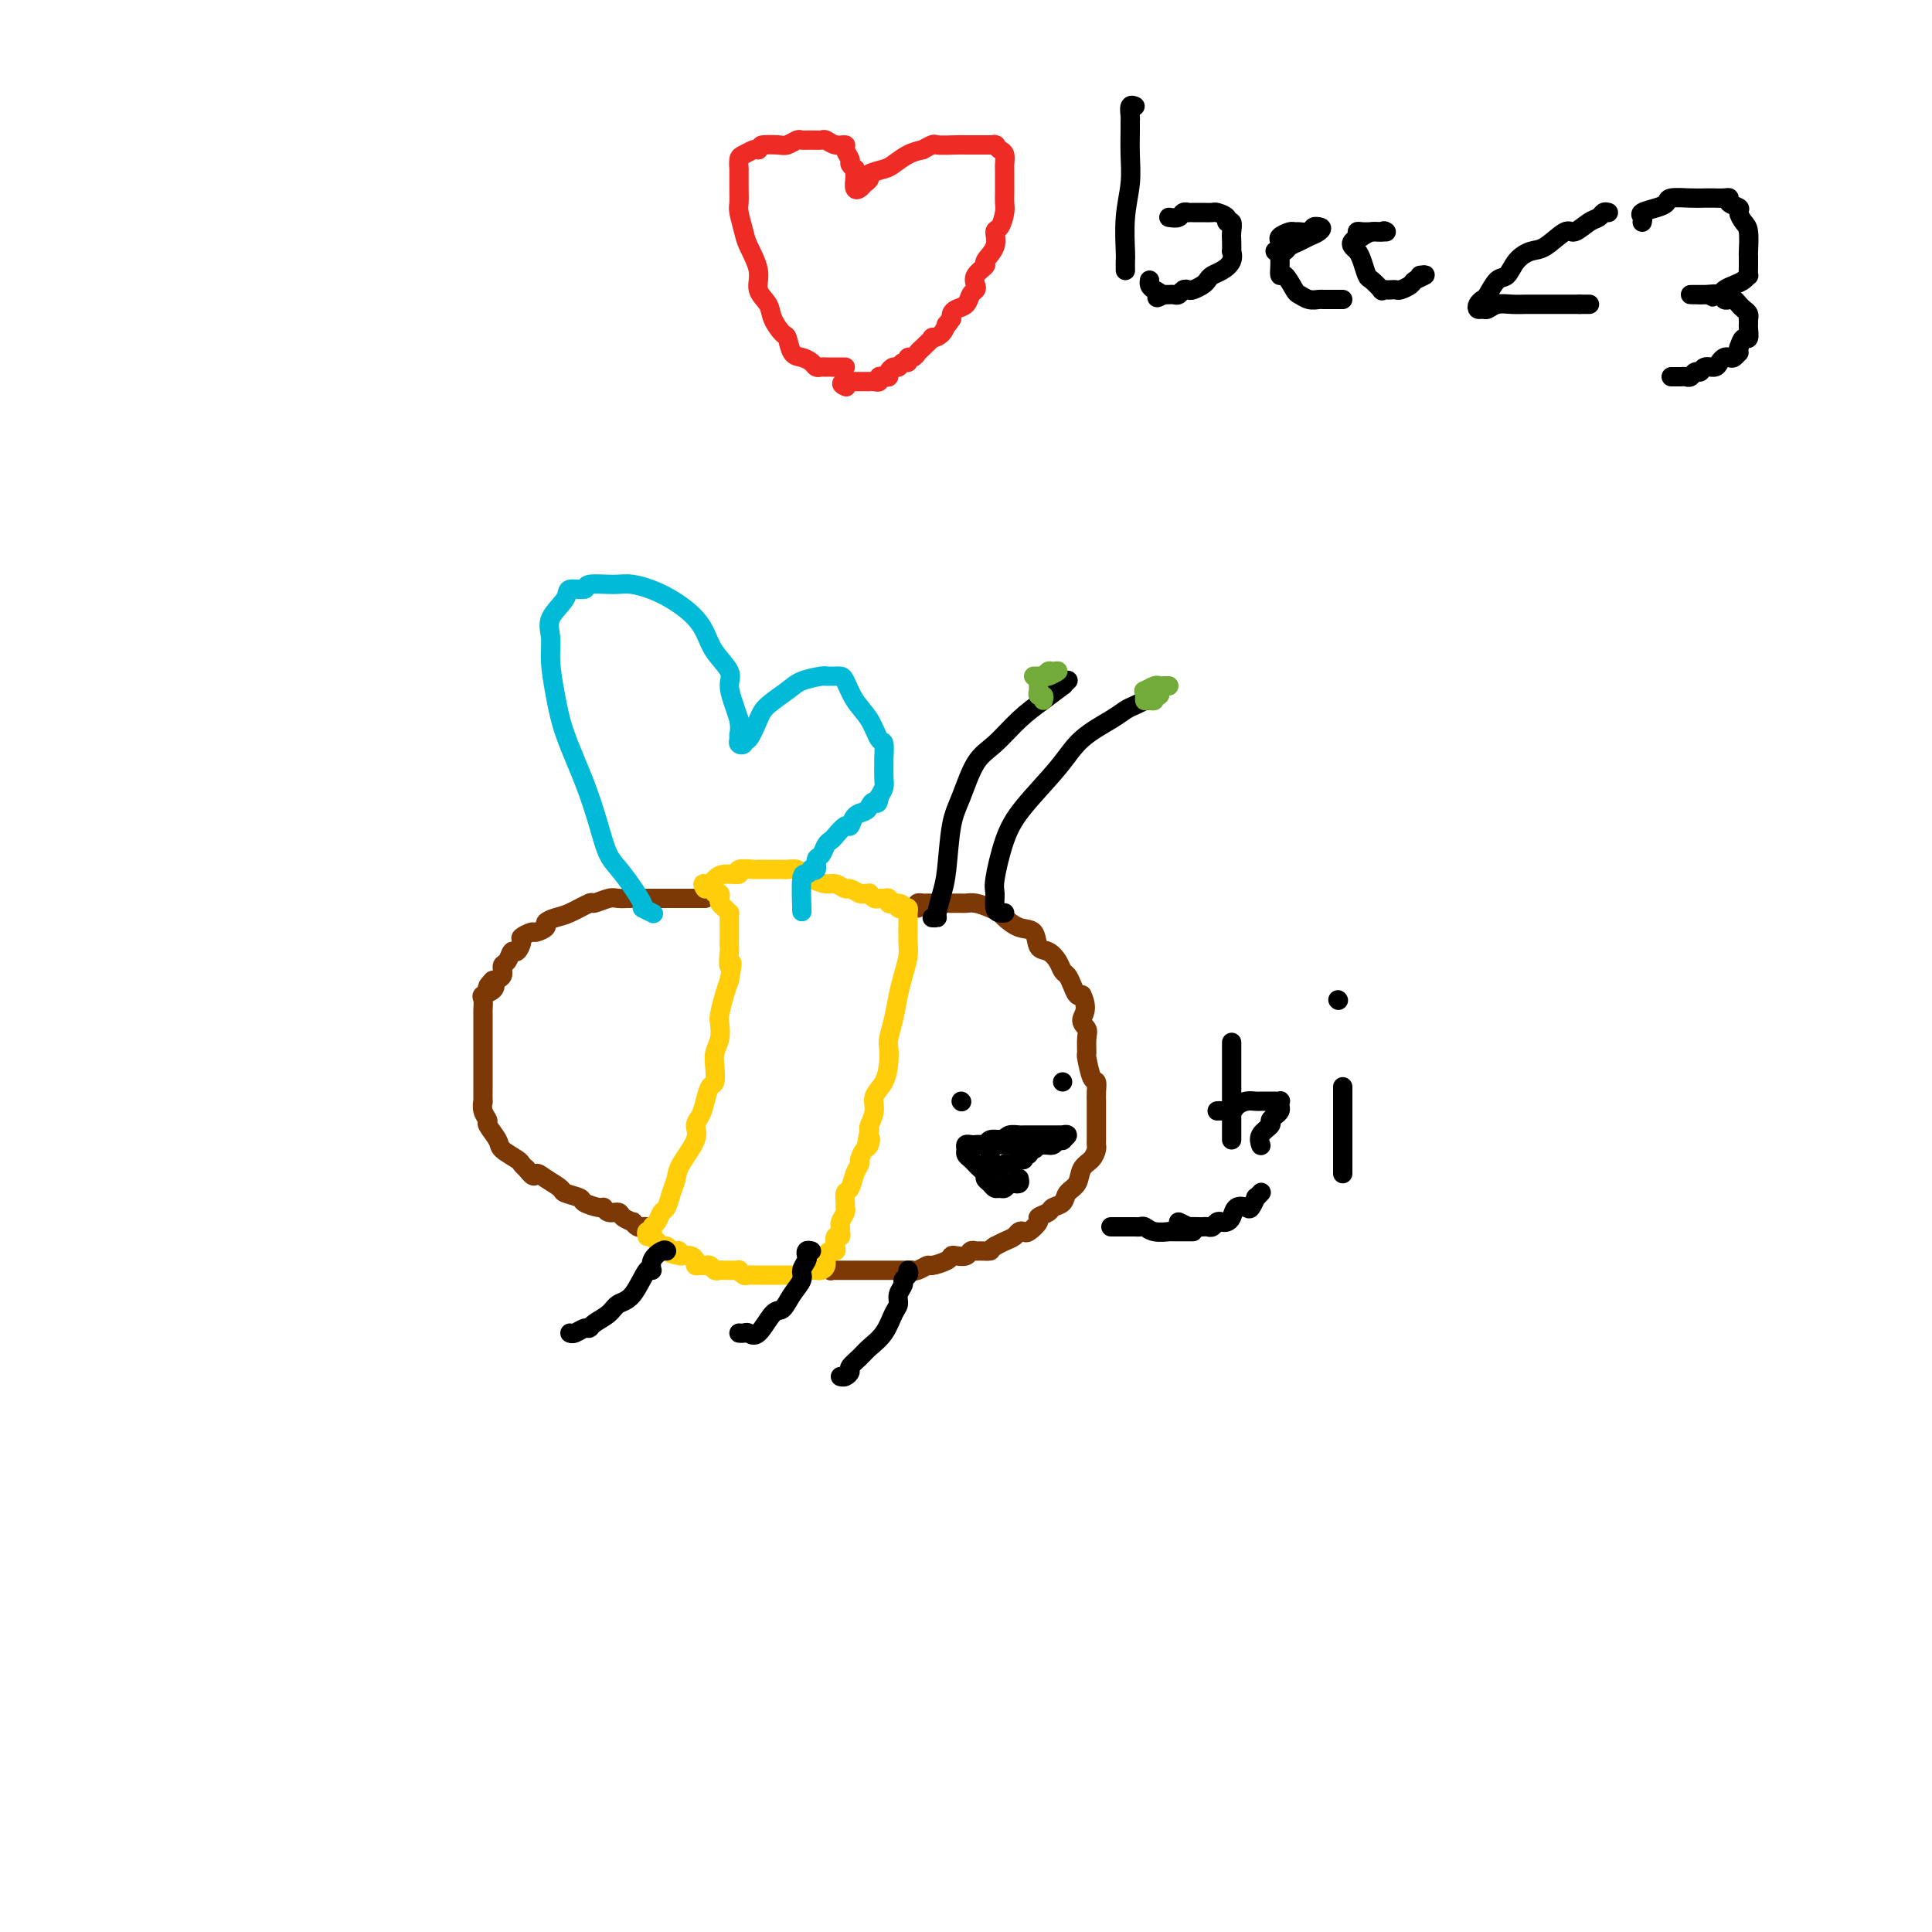 <svg viewBox='0 0 400 400' version='1.1' xmlns='http://www.w3.org/2000/svg' xmlns:xlink='http://www.w3.org/1999/xlink'><g fill='none' stroke='#7C3805' stroke-width='4' stroke-linecap='round' stroke-linejoin='round'><path d='M146,186c-0.305,-0.000 -0.610,-0.000 -1,0c-0.390,0.000 -0.863,0.000 -1,0c-0.137,-0.000 0.064,-0.000 0,0c-0.064,0.000 -0.392,0.000 -1,0c-0.608,-0.000 -1.496,-0.000 -2,0c-0.504,0.000 -0.624,0.000 -1,0c-0.376,-0.000 -1.007,-0.000 -2,0c-0.993,0.000 -2.349,0.000 -3,0c-0.651,-0.000 -0.596,-0.001 -1,0c-0.404,0.001 -1.268,0.005 -2,0c-0.732,-0.005 -1.331,-0.017 -2,0c-0.669,0.017 -1.407,0.064 -2,0c-0.593,-0.064 -1.040,-0.238 -2,0c-0.960,0.238 -2.433,0.890 -3,1c-0.567,0.110 -0.227,-0.322 -1,0c-0.773,0.322 -2.659,1.397 -4,2c-1.341,0.603 -2.137,0.735 -3,1c-0.863,0.265 -1.794,0.663 -2,1c-0.206,0.337 0.314,0.614 0,1c-0.314,0.386 -1.460,0.882 -2,1c-0.540,0.118 -0.473,-0.142 -1,0c-0.527,0.142 -1.646,0.686 -2,1c-0.354,0.314 0.059,0.398 0,1c-0.059,0.602 -0.589,1.723 -1,2c-0.411,0.277 -0.704,-0.290 -1,0c-0.296,0.290 -0.595,1.439 -1,2c-0.405,0.561 -0.917,0.536 -1,1c-0.083,0.464 0.262,1.418 0,2c-0.262,0.582 -1.131,0.791 -2,1'/><path d='M102,203c-2.044,2.191 -0.653,1.168 0,1c0.653,-0.168 0.567,0.518 0,1c-0.567,0.482 -1.616,0.760 -2,1c-0.384,0.240 -0.103,0.442 0,1c0.103,0.558 0.028,1.472 0,2c-0.028,0.528 -0.007,0.670 0,1c0.007,0.330 0.002,0.848 0,1c-0.002,0.152 -0.001,-0.061 0,0c0.001,0.061 0.000,0.398 0,1c-0.000,0.602 -0.000,1.471 0,2c0.000,0.529 0.000,0.720 0,1c-0.000,0.280 -0.000,0.649 0,1c0.000,0.351 0.000,0.685 0,1c-0.000,0.315 -0.000,0.613 0,1c0.000,0.387 0.000,0.863 0,1c-0.000,0.137 -0.000,-0.065 0,0c0.000,0.065 0.000,0.396 0,1c-0.000,0.604 -0.000,1.480 0,2c0.000,0.520 0.000,0.684 0,1c-0.000,0.316 -0.001,0.784 0,1c0.001,0.216 0.005,0.181 0,1c-0.005,0.819 -0.017,2.494 0,3c0.017,0.506 0.064,-0.156 0,0c-0.064,0.156 -0.241,1.130 0,2c0.241,0.870 0.898,1.637 1,2c0.102,0.363 -0.352,0.321 0,1c0.352,0.679 1.509,2.080 2,3c0.491,0.920 0.317,1.360 1,2c0.683,0.640 2.222,1.480 3,2c0.778,0.520 0.794,0.720 1,1c0.206,0.280 0.603,0.640 1,1'/><path d='M109,242c1.772,2.361 1.701,1.263 2,1c0.299,-0.263 0.967,0.311 2,1c1.033,0.689 2.431,1.495 3,2c0.569,0.505 0.310,0.709 1,1c0.690,0.291 2.330,0.671 3,1c0.670,0.329 0.369,0.609 1,1c0.631,0.391 2.195,0.892 3,1c0.805,0.108 0.850,-0.177 1,0c0.150,0.177 0.403,0.817 1,1c0.597,0.183 1.536,-0.091 2,0c0.464,0.091 0.453,0.546 1,1c0.547,0.454 1.652,0.906 2,1c0.348,0.094 -0.061,-0.171 0,0c0.061,0.171 0.591,0.778 1,1c0.409,0.222 0.697,0.060 1,0c0.303,-0.060 0.620,-0.016 1,0c0.380,0.016 0.823,0.005 1,0c0.177,-0.005 0.089,-0.002 0,0'/><path d='M190,188c-0.092,-0.423 -0.184,-0.845 0,-1c0.184,-0.155 0.645,-0.041 1,0c0.355,0.041 0.605,0.011 1,0c0.395,-0.011 0.936,-0.003 1,0c0.064,0.003 -0.348,0.001 0,0c0.348,-0.001 1.455,0.000 2,0c0.545,-0.000 0.529,-0.001 1,0c0.471,0.001 1.428,0.003 2,0c0.572,-0.003 0.759,-0.012 1,0c0.241,0.012 0.535,0.043 1,0c0.465,-0.043 1.100,-0.162 2,0c0.900,0.162 2.066,0.605 3,1c0.934,0.395 1.636,0.744 2,1c0.364,0.256 0.391,0.421 1,1c0.609,0.579 1.802,1.572 3,2c1.198,0.428 2.401,0.290 3,1c0.599,0.710 0.594,2.270 1,3c0.406,0.730 1.222,0.632 2,1c0.778,0.368 1.518,1.202 2,2c0.482,0.798 0.707,1.559 1,2c0.293,0.441 0.656,0.561 1,1c0.344,0.439 0.670,1.195 1,2c0.330,0.805 0.666,1.659 1,2c0.334,0.341 0.667,0.171 1,0'/><path d='M224,206c1.486,3.042 0.201,4.146 0,5c-0.201,0.854 0.681,1.459 1,2c0.319,0.541 0.075,1.019 0,2c-0.075,0.981 0.018,2.465 0,3c-0.018,0.535 -0.149,0.123 0,1c0.149,0.877 0.576,3.045 1,4c0.424,0.955 0.846,0.697 1,1c0.154,0.303 0.041,1.165 0,2c-0.041,0.835 -0.011,1.642 0,2c0.011,0.358 0.003,0.267 0,1c-0.003,0.733 -0.001,2.291 0,3c0.001,0.709 0.001,0.570 0,1c-0.001,0.430 -0.002,1.428 0,2c0.002,0.572 0.008,0.719 0,1c-0.008,0.281 -0.028,0.698 0,1c0.028,0.302 0.106,0.489 0,1c-0.106,0.511 -0.394,1.345 -1,2c-0.606,0.655 -1.528,1.131 -2,2c-0.472,0.869 -0.492,2.131 -1,3c-0.508,0.869 -1.503,1.347 -2,2c-0.497,0.653 -0.495,1.483 -1,2c-0.505,0.517 -1.515,0.720 -2,1c-0.485,0.280 -0.444,0.635 -1,1c-0.556,0.365 -1.707,0.738 -2,1c-0.293,0.262 0.273,0.413 0,1c-0.273,0.587 -1.386,1.610 -2,2c-0.614,0.390 -0.731,0.146 -1,0c-0.269,-0.146 -0.691,-0.194 -1,0c-0.309,0.194 -0.506,0.629 -1,1c-0.494,0.371 -1.284,0.677 -2,1c-0.716,0.323 -1.358,0.661 -2,1'/><path d='M206,258c-1.201,0.692 -0.702,0.921 -1,1c-0.298,0.079 -1.393,0.007 -2,0c-0.607,-0.007 -0.727,0.050 -1,0c-0.273,-0.050 -0.701,-0.207 -1,0c-0.299,0.207 -0.469,0.777 -1,1c-0.531,0.223 -1.422,0.097 -2,0c-0.578,-0.097 -0.841,-0.166 -1,0c-0.159,0.166 -0.214,0.566 -1,1c-0.786,0.434 -2.304,0.901 -3,1c-0.696,0.099 -0.570,-0.170 -1,0c-0.430,0.170 -1.414,0.777 -2,1c-0.586,0.223 -0.772,0.060 -1,0c-0.228,-0.060 -0.498,-0.016 -1,0c-0.502,0.016 -1.234,0.004 -2,0c-0.766,-0.004 -1.564,-0.001 -2,0c-0.436,0.001 -0.511,0.000 -1,0c-0.489,-0.000 -1.392,-0.000 -2,0c-0.608,0.000 -0.922,0.000 -1,0c-0.078,-0.000 0.081,-0.000 0,0c-0.081,0.000 -0.403,-0.000 -1,0c-0.597,0.000 -1.469,0.000 -2,0c-0.531,-0.000 -0.721,-0.000 -1,0c-0.279,0.000 -0.648,0.001 -1,0c-0.352,-0.001 -0.686,-0.004 -1,0c-0.314,0.004 -0.609,0.015 -1,0c-0.391,-0.015 -0.878,-0.056 -1,0c-0.122,0.056 0.121,0.207 0,0c-0.121,-0.207 -0.606,-0.774 -1,-1c-0.394,-0.226 -0.697,-0.113 -1,0'/><path d='M170,262c-3.262,-0.095 -1.417,0.167 -1,0c0.417,-0.167 -0.595,-0.762 -1,-1c-0.405,-0.238 -0.202,-0.119 0,0'/></g>
<g fill='none' stroke='#FFCD0A' stroke-width='4' stroke-linecap='round' stroke-linejoin='round'><path d='M134,256c-0.120,-0.449 -0.239,-0.898 0,-1c0.239,-0.102 0.838,0.143 1,0c0.162,-0.143 -0.111,-0.674 0,-1c0.111,-0.326 0.608,-0.447 1,-1c0.392,-0.553 0.680,-1.539 1,-2c0.320,-0.461 0.672,-0.399 1,-1c0.328,-0.601 0.633,-1.866 1,-3c0.367,-1.134 0.795,-2.137 1,-3c0.205,-0.863 0.188,-1.584 1,-3c0.812,-1.416 2.455,-3.525 3,-5c0.545,-1.475 -0.008,-2.316 0,-3c0.008,-0.684 0.577,-1.211 1,-2c0.423,-0.789 0.701,-1.838 1,-3c0.299,-1.162 0.620,-2.435 1,-3c0.380,-0.565 0.820,-0.421 1,-1c0.180,-0.579 0.100,-1.883 0,-3c-0.100,-1.117 -0.220,-2.049 0,-3c0.220,-0.951 0.780,-1.921 1,-3c0.220,-1.079 0.100,-2.269 0,-3c-0.100,-0.731 -0.181,-1.005 0,-2c0.181,-0.995 0.623,-2.713 1,-4c0.377,-1.287 0.688,-2.144 1,-3'/><path d='M151,203c1.083,-5.611 0.290,-3.139 0,-3c-0.290,0.139 -0.078,-2.056 0,-3c0.078,-0.944 0.021,-0.638 0,-1c-0.021,-0.362 -0.006,-1.393 0,-2c0.006,-0.607 0.002,-0.789 0,-1c-0.002,-0.211 -0.003,-0.452 0,-1c0.003,-0.548 0.011,-1.404 0,-2c-0.011,-0.596 -0.042,-0.933 0,-1c0.042,-0.067 0.156,0.136 0,0c-0.156,-0.136 -0.581,-0.610 -1,-1c-0.419,-0.390 -0.830,-0.697 -1,-1c-0.170,-0.303 -0.098,-0.603 0,-1c0.098,-0.397 0.223,-0.891 0,-1c-0.223,-0.109 -0.795,0.167 -1,0c-0.205,-0.167 -0.044,-0.777 0,-1c0.044,-0.223 -0.029,-0.060 0,0c0.029,0.060 0.162,0.016 0,0c-0.162,-0.016 -0.618,-0.005 -1,0c-0.382,0.005 -0.691,0.002 -1,0'/><path d='M146,184c-0.823,-1.166 -0.380,-1.082 0,-1c0.380,0.082 0.698,0.162 1,0c0.302,-0.162 0.589,-0.565 1,-1c0.411,-0.435 0.945,-0.901 2,-1c1.055,-0.099 2.629,0.170 3,0c0.371,-0.170 -0.463,-0.777 0,-1c0.463,-0.223 2.222,-0.060 3,0c0.778,0.060 0.575,0.016 1,0c0.425,-0.016 1.480,-0.005 2,0c0.520,0.005 0.506,0.004 1,0c0.494,-0.004 1.496,-0.013 2,0c0.504,0.013 0.509,0.046 1,0c0.491,-0.046 1.468,-0.171 2,0c0.532,0.171 0.619,0.638 1,1c0.381,0.362 1.057,0.618 2,1c0.943,0.382 2.154,0.891 3,1c0.846,0.109 1.325,-0.181 2,0c0.675,0.181 1.544,0.833 2,1c0.456,0.167 0.500,-0.153 1,0c0.500,0.153 1.458,0.777 2,1c0.542,0.223 0.670,0.046 1,0c0.330,-0.046 0.862,0.041 1,0c0.138,-0.041 -0.117,-0.208 0,0c0.117,0.208 0.605,0.791 1,1c0.395,0.209 0.697,0.042 1,0c0.303,-0.042 0.607,0.040 1,0c0.393,-0.040 0.875,-0.203 1,0c0.125,0.203 -0.107,0.772 0,1c0.107,0.228 0.554,0.114 1,0'/><path d='M185,187c3.332,1.023 1.663,0.081 1,0c-0.663,-0.081 -0.321,0.700 0,1c0.321,0.300 0.622,0.119 1,0c0.378,-0.119 0.833,-0.177 1,0c0.167,0.177 0.046,0.588 0,1c-0.046,0.412 -0.015,0.827 0,1c0.015,0.173 0.015,0.106 0,1c-0.015,0.894 -0.045,2.748 0,4c0.045,1.252 0.166,1.900 0,3c-0.166,1.100 -0.619,2.650 -1,4c-0.381,1.350 -0.690,2.499 -1,4c-0.310,1.501 -0.621,3.353 -1,5c-0.379,1.647 -0.827,3.087 -1,4c-0.173,0.913 -0.070,1.297 0,2c0.070,0.703 0.106,1.726 0,3c-0.106,1.274 -0.354,2.800 -1,4c-0.646,1.200 -1.689,2.074 -2,3c-0.311,0.926 0.108,1.903 0,3c-0.108,1.097 -0.745,2.313 -1,3c-0.255,0.687 -0.127,0.843 0,1'/><path d='M180,234c-1.249,5.970 -0.372,2.894 0,2c0.372,-0.894 0.240,0.392 0,1c-0.240,0.608 -0.589,0.538 -1,1c-0.411,0.462 -0.884,1.457 -1,2c-0.116,0.543 0.127,0.636 0,1c-0.127,0.364 -0.623,1.001 -1,2c-0.377,0.999 -0.636,2.361 -1,3c-0.364,0.639 -0.833,0.556 -1,1c-0.167,0.444 -0.030,1.414 0,2c0.030,0.586 -0.045,0.787 0,1c0.045,0.213 0.209,0.440 0,1c-0.209,0.560 -0.792,1.455 -1,2c-0.208,0.545 -0.042,0.741 0,1c0.042,0.259 -0.041,0.581 0,1c0.041,0.419 0.204,0.935 0,1c-0.204,0.065 -0.777,-0.320 -1,0c-0.223,0.320 -0.098,1.346 0,2c0.098,0.654 0.167,0.935 0,1c-0.167,0.065 -0.569,-0.088 -1,0c-0.431,0.088 -0.889,0.416 -1,1c-0.111,0.584 0.125,1.424 0,2c-0.125,0.576 -0.611,0.886 -1,1c-0.389,0.114 -0.682,0.030 -1,0c-0.318,-0.030 -0.663,-0.008 -1,0c-0.337,0.008 -0.668,0.002 -1,0c-0.332,-0.002 -0.666,-0.001 -1,0'/><path d='M166,263c-1.035,0.845 -0.124,0.959 0,1c0.124,0.041 -0.539,0.011 -1,0c-0.461,-0.011 -0.719,-0.003 -1,0c-0.281,0.003 -0.586,0.001 -1,0c-0.414,-0.001 -0.937,-0.000 -1,0c-0.063,0.000 0.333,0.000 0,0c-0.333,-0.000 -1.395,-0.000 -2,0c-0.605,0.000 -0.754,0.000 -1,0c-0.246,-0.000 -0.591,-0.000 -1,0c-0.409,0.000 -0.883,0.001 -1,0c-0.117,-0.001 0.122,-0.004 0,0c-0.122,0.004 -0.606,0.015 -1,0c-0.394,-0.015 -0.697,-0.057 -1,0c-0.303,0.057 -0.606,0.211 -1,0c-0.394,-0.211 -0.880,-0.789 -1,-1c-0.120,-0.211 0.126,-0.057 0,0c-0.126,0.057 -0.625,0.015 -1,0c-0.375,-0.015 -0.625,-0.003 -1,0c-0.375,0.003 -0.874,-0.003 -1,0c-0.126,0.003 0.121,0.015 0,0c-0.121,-0.015 -0.609,-0.057 -1,0c-0.391,0.057 -0.683,0.212 -1,0c-0.317,-0.212 -0.659,-0.792 -1,-1c-0.341,-0.208 -0.682,-0.045 -1,0c-0.318,0.045 -0.613,-0.026 -1,0c-0.387,0.026 -0.867,0.151 -1,0c-0.133,-0.151 0.079,-0.579 0,-1c-0.079,-0.421 -0.451,-0.835 -1,-1c-0.549,-0.165 -1.274,-0.083 -2,0'/><path d='M141,260c-4.107,-0.686 -1.874,-0.901 -1,-1c0.874,-0.099 0.389,-0.082 0,0c-0.389,0.082 -0.683,0.229 -1,0c-0.317,-0.229 -0.658,-0.836 -1,-1c-0.342,-0.164 -0.684,0.114 -1,0c-0.316,-0.114 -0.607,-0.619 -1,-1c-0.393,-0.381 -0.889,-0.638 -1,-1c-0.111,-0.362 0.162,-0.828 0,-1c-0.162,-0.172 -0.761,-0.049 -1,0c-0.239,0.049 -0.120,0.025 0,0'/></g>
<g fill='none' stroke='#000000' stroke-width='4' stroke-linecap='round' stroke-linejoin='round'><path d='M193,190c0.446,0.015 0.892,0.031 1,0c0.108,-0.031 -0.124,-0.108 0,-1c0.124,-0.892 0.602,-2.598 1,-4c0.398,-1.402 0.717,-2.498 1,-5c0.283,-2.502 0.532,-6.409 1,-9c0.468,-2.591 1.156,-3.865 2,-6c0.844,-2.135 1.846,-5.130 3,-7c1.154,-1.870 2.462,-2.616 4,-4c1.538,-1.384 3.305,-3.408 5,-5c1.695,-1.592 3.316,-2.753 5,-4c1.684,-1.247 3.431,-2.582 4,-3c0.569,-0.418 -0.039,0.080 0,0c0.039,-0.080 0.725,-0.737 1,-1c0.275,-0.263 0.137,-0.131 0,0'/><path d='M208,189c-0.306,0.032 -0.613,0.064 -1,0c-0.387,-0.064 -0.855,-0.226 -1,-1c-0.145,-0.774 0.033,-2.162 0,-3c-0.033,-0.838 -0.276,-1.126 0,-3c0.276,-1.874 1.071,-5.335 2,-8c0.929,-2.665 1.992,-4.535 4,-7c2.008,-2.465 4.960,-5.525 7,-8c2.040,-2.475 3.167,-4.366 5,-6c1.833,-1.634 4.371,-3.012 6,-4c1.629,-0.988 2.349,-1.585 3,-2c0.651,-0.415 1.232,-0.647 2,-1c0.768,-0.353 1.721,-0.827 2,-1c0.279,-0.173 -0.117,-0.047 0,0c0.117,0.047 0.748,0.013 1,0c0.252,-0.013 0.126,-0.007 0,0'/><path d='M199,228c0.000,0.000 0.100,0.100 0.1,0.1'/><path d='M220,224c0.000,0.000 0.000,0.000 0,0c0.000,0.000 0.000,0.000 0,0'/><path d='M211,244c0.089,0.414 0.179,0.829 0,1c-0.179,0.171 -0.625,0.099 -1,0c-0.375,-0.099 -0.677,-0.226 -1,0c-0.323,0.226 -0.665,0.804 -1,1c-0.335,0.196 -0.663,0.011 -1,0c-0.337,-0.011 -0.681,0.152 -1,0c-0.319,-0.152 -0.611,-0.619 -1,-1c-0.389,-0.381 -0.875,-0.677 -1,-1c-0.125,-0.323 0.111,-0.674 0,-1c-0.111,-0.326 -0.568,-0.626 -1,-1c-0.432,-0.374 -0.837,-0.821 -1,-1c-0.163,-0.179 -0.082,-0.089 0,0c0.082,0.089 0.165,0.178 0,0c-0.165,-0.178 -0.577,-0.622 -1,-1c-0.423,-0.378 -0.856,-0.690 -1,-1c-0.144,-0.310 0.003,-0.619 0,-1c-0.003,-0.381 -0.155,-0.833 0,-1c0.155,-0.167 0.618,-0.048 1,0c0.382,0.048 0.682,0.027 1,0c0.318,-0.027 0.652,-0.059 1,0c0.348,0.059 0.709,0.208 1,0c0.291,-0.208 0.512,-0.774 1,-1c0.488,-0.226 1.244,-0.113 2,0'/><path d='M207,236c1.423,-0.381 1.481,-0.834 2,-1c0.519,-0.166 1.500,-0.044 2,0c0.500,0.044 0.518,0.012 1,0c0.482,-0.012 1.430,-0.003 2,0c0.570,0.003 0.764,0.001 1,0c0.236,-0.001 0.513,-0.001 1,0c0.487,0.001 1.184,0.004 2,0c0.816,-0.004 1.750,-0.015 2,0c0.250,0.015 -0.185,0.056 0,0c0.185,-0.056 0.990,-0.207 1,0c0.010,0.207 -0.774,0.773 -1,1c-0.226,0.227 0.107,0.114 0,0c-0.107,-0.114 -0.655,-0.228 -1,0c-0.345,0.228 -0.487,0.797 -1,1c-0.513,0.203 -1.395,0.039 -2,0c-0.605,-0.039 -0.932,0.046 -1,0c-0.068,-0.046 0.121,-0.224 0,0c-0.121,0.224 -0.554,0.848 -1,1c-0.446,0.152 -0.907,-0.169 -1,0c-0.093,0.169 0.181,0.829 0,1c-0.181,0.171 -0.818,-0.146 -1,0c-0.182,0.146 0.091,0.756 0,1c-0.091,0.244 -0.545,0.122 -1,0'/><path d='M211,240c-1.786,1.001 -1.252,1.004 -1,1c0.252,-0.004 0.221,-0.016 0,0c-0.221,0.016 -0.634,0.058 -1,0c-0.366,-0.058 -0.686,-0.216 -1,0c-0.314,0.216 -0.624,0.805 -1,1c-0.376,0.195 -0.819,-0.006 -1,0c-0.181,0.006 -0.101,0.218 0,0c0.101,-0.218 0.223,-0.868 0,-1c-0.223,-0.132 -0.792,0.253 -1,0c-0.208,-0.253 -0.056,-1.145 0,-2c0.056,-0.855 0.016,-1.673 0,-2c-0.016,-0.327 -0.008,-0.164 0,0'/><path d='M205,237c0.240,-0.619 0.842,-0.166 1,0c0.158,0.166 -0.126,0.044 0,0c0.126,-0.044 0.664,-0.012 1,0c0.336,0.012 0.471,0.003 1,0c0.529,-0.003 1.451,-0.001 2,0c0.549,0.001 0.726,0.000 1,0c0.274,-0.000 0.647,-0.000 1,0c0.353,0.000 0.686,0.000 1,0c0.314,-0.000 0.609,-0.000 1,0c0.391,0.000 0.878,0.001 1,0c0.122,-0.001 -0.122,-0.004 0,0c0.122,0.004 0.611,0.015 1,0c0.389,-0.015 0.679,-0.057 1,0c0.321,0.057 0.675,0.211 1,0c0.325,-0.211 0.623,-0.789 1,-1c0.377,-0.211 0.833,-0.057 1,0c0.167,0.057 0.045,0.015 0,0c-0.045,-0.015 -0.013,-0.004 0,0c0.013,0.004 0.006,0.002 0,0'/><path d='M138,259c-0.193,-0.156 -0.386,-0.312 -1,0c-0.614,0.312 -1.649,1.091 -2,2c-0.351,0.909 -0.018,1.948 0,2c0.018,0.052 -0.279,-0.883 -1,0c-0.721,0.883 -1.867,3.586 -3,5c-1.133,1.414 -2.253,1.541 -3,2c-0.747,0.459 -1.121,1.251 -2,2c-0.879,0.749 -2.264,1.455 -3,2c-0.736,0.545 -0.824,0.931 -1,1c-0.176,0.069 -0.439,-0.177 -1,0c-0.561,0.177 -1.420,0.779 -2,1c-0.580,0.221 -0.880,0.063 -1,0c-0.120,-0.063 -0.060,-0.032 0,0'/><path d='M168,259c-0.414,-0.096 -0.827,-0.192 -1,0c-0.173,0.192 -0.105,0.673 0,1c0.105,0.327 0.246,0.502 0,1c-0.246,0.498 -0.880,1.320 -1,2c-0.120,0.680 0.274,1.216 0,2c-0.274,0.784 -1.215,1.814 -2,3c-0.785,1.186 -1.414,2.528 -2,3c-0.586,0.472 -1.127,0.074 -2,1c-0.873,0.926 -2.076,3.176 -3,4c-0.924,0.824 -1.567,0.221 -2,0c-0.433,-0.221 -0.655,-0.059 -1,0c-0.345,0.059 -0.813,0.017 -1,0c-0.187,-0.017 -0.094,-0.008 0,0'/><path d='M188,263c0.122,0.327 0.244,0.654 0,1c-0.244,0.346 -0.852,0.710 -1,1c-0.148,0.290 0.166,0.507 0,1c-0.166,0.493 -0.811,1.262 -1,2c-0.189,0.738 0.077,1.443 0,2c-0.077,0.557 -0.498,0.965 -1,2c-0.502,1.035 -1.086,2.697 -2,4c-0.914,1.303 -2.157,2.248 -3,3c-0.843,0.752 -1.287,1.312 -2,2c-0.713,0.688 -1.694,1.505 -2,2c-0.306,0.495 0.062,0.669 0,1c-0.062,0.331 -0.555,0.820 -1,1c-0.445,0.180 -0.841,0.051 -1,0c-0.159,-0.051 -0.079,-0.026 0,0'/></g>
<g fill='none' stroke='#73AB3A' stroke-width='4' stroke-linecap='round' stroke-linejoin='round'><path d='M216,145c0.113,-0.446 0.227,-0.893 0,-1c-0.227,-0.107 -0.794,0.125 -1,0c-0.206,-0.125 -0.052,-0.607 0,-1c0.052,-0.393 0.003,-0.698 0,-1c-0.003,-0.302 0.040,-0.603 0,-1c-0.040,-0.397 -0.163,-0.892 0,-1c0.163,-0.108 0.611,0.171 1,0c0.389,-0.171 0.718,-0.792 1,-1c0.282,-0.208 0.516,-0.003 1,0c0.484,0.003 1.216,-0.195 1,0c-0.216,0.195 -1.382,0.784 -2,1c-0.618,0.216 -0.688,0.058 -1,0c-0.312,-0.058 -0.867,-0.015 -1,0c-0.133,0.015 0.157,0.004 0,0c-0.157,-0.004 -0.759,-0.001 -1,0c-0.241,0.001 -0.120,0.001 0,0'/><path d='M240,143c0.119,0.453 0.238,0.906 0,1c-0.238,0.094 -0.834,-0.171 -1,0c-0.166,0.171 0.099,0.779 0,1c-0.099,0.221 -0.563,0.057 -1,0c-0.437,-0.057 -0.849,-0.005 -1,0c-0.151,0.005 -0.042,-0.036 0,0c0.042,0.036 0.018,0.149 0,0c-0.018,-0.149 -0.030,-0.562 0,-1c0.030,-0.438 0.102,-0.902 0,-1c-0.102,-0.098 -0.377,0.170 0,0c0.377,-0.170 1.408,-0.778 2,-1c0.592,-0.222 0.747,-0.060 1,0c0.253,0.060 0.604,0.016 1,0c0.396,-0.016 0.838,-0.004 1,0c0.162,0.004 0.044,0.001 0,0c-0.044,-0.001 -0.012,-0.000 0,0c0.012,0.000 0.006,0.000 0,0'/></g>
<g fill='none' stroke='#00BAD8' stroke-width='4' stroke-linecap='round' stroke-linejoin='round'><path d='M135,189c0.253,0.125 0.507,0.251 0,0c-0.507,-0.251 -1.773,-0.878 -2,-1c-0.227,-0.122 0.587,0.261 0,-1c-0.587,-1.261 -2.573,-4.165 -4,-6c-1.427,-1.835 -2.294,-2.599 -3,-4c-0.706,-1.401 -1.251,-3.437 -2,-6c-0.749,-2.563 -1.703,-5.651 -3,-9c-1.297,-3.349 -2.939,-6.958 -4,-10c-1.061,-3.042 -1.541,-5.518 -2,-8c-0.459,-2.482 -0.897,-4.970 -1,-7c-0.103,-2.030 0.127,-3.601 0,-5c-0.127,-1.399 -0.613,-2.628 0,-4c0.613,-1.372 2.324,-2.889 3,-4c0.676,-1.111 0.317,-1.815 1,-2c0.683,-0.185 2.407,0.151 3,0c0.593,-0.151 0.056,-0.789 1,-1c0.944,-0.211 3.370,0.004 5,0c1.630,-0.004 2.466,-0.228 4,0c1.534,0.228 3.768,0.907 6,2c2.232,1.093 4.464,2.598 6,4c1.536,1.402 2.376,2.700 3,4c0.624,1.300 1.032,2.603 2,4c0.968,1.397 2.497,2.890 3,4c0.503,1.110 -0.018,1.837 0,3c0.018,1.163 0.577,2.761 1,4c0.423,1.239 0.712,2.120 1,3'/><path d='M153,149c0.305,2.181 0.067,2.632 0,3c-0.067,0.368 0.037,0.652 0,1c-0.037,0.348 -0.214,0.760 0,1c0.214,0.240 0.818,0.308 1,0c0.182,-0.308 -0.057,-0.992 0,-1c0.057,-0.008 0.411,0.661 1,0c0.589,-0.661 1.412,-2.650 2,-4c0.588,-1.350 0.943,-2.060 2,-3c1.057,-0.940 2.818,-2.108 4,-3c1.182,-0.892 1.784,-1.507 3,-2c1.216,-0.493 3.047,-0.864 4,-1c0.953,-0.136 1.029,-0.037 1,0c-0.029,0.037 -0.163,0.010 0,0c0.163,-0.010 0.623,-0.005 1,0c0.377,0.005 0.671,0.009 1,0c0.329,-0.009 0.693,-0.030 1,0c0.307,0.030 0.555,0.110 1,1c0.445,0.890 1.086,2.589 2,4c0.914,1.411 2.101,2.533 3,4c0.899,1.467 1.509,3.278 2,4c0.491,0.722 0.864,0.353 1,1c0.136,0.647 0.034,2.309 0,3c-0.034,0.691 0.001,0.412 0,1c-0.001,0.588 -0.039,2.043 0,3c0.039,0.957 0.154,1.416 0,2c-0.154,0.584 -0.577,1.292 -1,2'/><path d='M182,165c-0.174,2.037 -0.610,1.128 -1,1c-0.390,-0.128 -0.733,0.524 -1,1c-0.267,0.476 -0.456,0.775 -1,1c-0.544,0.225 -1.441,0.375 -2,1c-0.559,0.625 -0.780,1.724 -1,2c-0.220,0.276 -0.440,-0.273 -1,0c-0.560,0.273 -1.461,1.367 -2,2c-0.539,0.633 -0.718,0.804 -1,1c-0.282,0.196 -0.668,0.417 -1,1c-0.332,0.583 -0.610,1.528 -1,2c-0.390,0.472 -0.892,0.471 -1,1c-0.108,0.529 0.177,1.590 0,2c-0.177,0.410 -0.818,0.171 -1,0c-0.182,-0.171 0.095,-0.272 0,0c-0.095,0.272 -0.562,0.918 -1,1c-0.438,0.082 -0.849,-0.401 -1,1c-0.151,1.401 -0.043,4.686 0,6c0.043,1.314 0.022,0.657 0,0'/></g>
<g fill='none' stroke='#000000' stroke-width='4' stroke-linecap='round' stroke-linejoin='round'><path d='M233,56c-0.008,-0.785 -0.016,-1.569 0,-2c0.016,-0.431 0.057,-0.507 0,-2c-0.057,-1.493 -0.211,-4.403 0,-7c0.211,-2.597 0.789,-4.880 1,-7c0.211,-2.120 0.056,-4.078 0,-6c-0.056,-1.922 -0.011,-3.807 0,-5c0.011,-1.193 -0.011,-1.693 0,-2c0.011,-0.307 0.054,-0.423 0,-1c-0.054,-0.577 -0.207,-1.617 0,-2c0.207,-0.383 0.773,-0.109 1,0c0.227,0.109 0.113,0.055 0,0'/><path d='M242,45c0.764,0.113 1.527,0.227 2,0c0.473,-0.227 0.654,-0.793 1,-1c0.346,-0.207 0.856,-0.055 1,0c0.144,0.055 -0.079,0.014 0,0c0.079,-0.014 0.460,-0.001 1,0c0.540,0.001 1.240,-0.010 2,0c0.760,0.010 1.580,0.039 2,0c0.420,-0.039 0.438,-0.148 1,0c0.562,0.148 1.667,0.553 2,1c0.333,0.447 -0.107,0.937 0,1c0.107,0.063 0.760,-0.300 1,0c0.240,0.300 0.066,1.263 0,2c-0.066,0.737 -0.023,1.248 0,2c0.023,0.752 0.028,1.746 0,2c-0.028,0.254 -0.088,-0.230 0,0c0.088,0.230 0.323,1.175 0,2c-0.323,0.825 -1.204,1.531 -2,2c-0.796,0.469 -1.509,0.700 -2,1c-0.491,0.300 -0.762,0.668 -1,1c-0.238,0.332 -0.445,0.629 -1,1c-0.555,0.371 -1.458,0.817 -2,1c-0.542,0.183 -0.724,0.101 -1,0c-0.276,-0.101 -0.648,-0.223 -1,0c-0.352,0.223 -0.686,0.792 -1,1c-0.314,0.208 -0.610,0.056 -1,0c-0.390,-0.056 -0.874,-0.015 -1,0c-0.126,0.015 0.107,0.004 0,0c-0.107,-0.004 -0.553,-0.002 -1,0'/><path d='M241,61c-2.348,1.132 -1.218,0.461 -1,0c0.218,-0.461 -0.478,-0.711 -1,-1c-0.522,-0.289 -0.871,-0.616 -1,-1c-0.129,-0.384 -0.037,-0.824 0,-1c0.037,-0.176 0.018,-0.088 0,0'/><path d='M278,62c-0.447,0.000 -0.893,0.000 -1,0c-0.107,-0.000 0.127,-0.000 0,0c-0.127,0.000 -0.614,0.001 -1,0c-0.386,-0.001 -0.671,-0.004 -1,0c-0.329,0.004 -0.703,0.015 -1,0c-0.297,-0.015 -0.517,-0.054 -1,0c-0.483,0.054 -1.229,0.202 -2,0c-0.771,-0.202 -1.565,-0.755 -2,-1c-0.435,-0.245 -0.509,-0.183 -1,-1c-0.491,-0.817 -1.400,-2.513 -2,-3c-0.600,-0.487 -0.893,0.234 -1,0c-0.107,-0.234 -0.028,-1.425 0,-2c0.028,-0.575 0.006,-0.535 0,-1c-0.006,-0.465 0.005,-1.435 0,-2c-0.005,-0.565 -0.026,-0.726 0,-1c0.026,-0.274 0.100,-0.662 0,-1c-0.100,-0.338 -0.374,-0.625 0,-1c0.374,-0.375 1.395,-0.836 2,-1c0.605,-0.164 0.793,-0.030 1,0c0.207,0.030 0.434,-0.044 1,0c0.566,0.044 1.471,0.208 2,0c0.529,-0.208 0.681,-0.787 1,-1c0.319,-0.213 0.805,-0.061 1,0c0.195,0.061 0.097,0.030 0,0'/><path d='M273,47c1.025,0.024 0.587,0.585 0,1c-0.587,0.415 -1.323,0.686 -2,1c-0.677,0.314 -1.295,0.673 -2,1c-0.705,0.327 -1.495,0.624 -2,1c-0.505,0.376 -0.724,0.833 -1,1c-0.276,0.167 -0.610,0.045 -1,0c-0.390,-0.045 -0.836,-0.012 -1,0c-0.164,0.012 -0.047,0.003 0,0c0.047,-0.003 0.023,-0.002 0,0'/><path d='M294,57c0.633,-0.091 1.267,-0.182 1,0c-0.267,0.182 -1.434,0.637 -2,1c-0.566,0.363 -0.533,0.633 -1,1c-0.467,0.367 -1.436,0.830 -2,1c-0.564,0.170 -0.724,0.048 -1,0c-0.276,-0.048 -0.669,-0.020 -1,0c-0.331,0.020 -0.599,0.032 -1,0c-0.401,-0.032 -0.933,-0.109 -1,0c-0.067,0.109 0.333,0.405 0,0c-0.333,-0.405 -1.399,-1.509 -2,-2c-0.601,-0.491 -0.736,-0.369 -1,-1c-0.264,-0.631 -0.655,-2.014 -1,-3c-0.345,-0.986 -0.643,-1.574 -1,-2c-0.357,-0.426 -0.773,-0.688 -1,-1c-0.227,-0.312 -0.264,-0.672 0,-1c0.264,-0.328 0.830,-0.624 1,-1c0.170,-0.376 -0.057,-0.833 0,-1c0.057,-0.167 0.398,-0.045 1,0c0.602,0.045 1.465,0.012 2,0c0.535,-0.012 0.741,-0.003 1,0c0.259,0.003 0.570,0.001 1,0c0.430,-0.001 0.980,-0.000 1,0c0.020,0.000 -0.490,0.000 -1,0'/><path d='M286,48c1.018,-0.448 0.561,-0.069 0,0c-0.561,0.069 -1.228,-0.174 -2,0c-0.772,0.174 -1.649,0.764 -2,1c-0.351,0.236 -0.175,0.118 0,0'/><path d='M333,44c-0.348,-0.101 -0.696,-0.202 -1,0c-0.304,0.202 -0.563,0.706 -1,1c-0.437,0.294 -1.050,0.379 -2,1c-0.950,0.621 -2.236,1.779 -3,2c-0.764,0.221 -1.006,-0.494 -2,0c-0.994,0.494 -2.741,2.196 -4,3c-1.259,0.804 -2.029,0.709 -3,1c-0.971,0.291 -2.144,0.967 -3,2c-0.856,1.033 -1.396,2.423 -2,3c-0.604,0.577 -1.273,0.340 -2,1c-0.727,0.660 -1.512,2.215 -2,3c-0.488,0.785 -0.678,0.800 -1,1c-0.322,0.200 -0.775,0.586 -1,1c-0.225,0.414 -0.223,0.857 0,1c0.223,0.143 0.668,-0.014 1,0c0.332,0.014 0.553,0.200 1,0c0.447,-0.200 1.122,-0.786 2,-1c0.878,-0.214 1.960,-0.057 3,0c1.040,0.057 2.036,0.015 3,0c0.964,-0.015 1.894,-0.004 3,0c1.106,0.004 2.387,0.001 3,0c0.613,-0.001 0.559,-0.000 1,0c0.441,0.000 1.376,0.000 2,0c0.624,-0.000 0.937,-0.000 1,0c0.063,0.000 -0.125,0.000 0,0c0.125,-0.000 0.562,-0.000 1,0'/><path d='M327,63c3.489,0.000 1.711,0.000 1,0c-0.711,0.000 -0.356,0.000 0,0'/><path d='M340,46c0.075,-0.334 0.150,-0.668 0,-1c-0.150,-0.332 -0.525,-0.663 0,-1c0.525,-0.337 1.951,-0.679 3,-1c1.049,-0.321 1.723,-0.622 2,-1c0.277,-0.378 0.158,-0.833 1,-1c0.842,-0.167 2.647,-0.045 4,0c1.353,0.045 2.255,0.015 3,0c0.745,-0.015 1.332,-0.015 2,0c0.668,0.015 1.418,0.044 2,0c0.582,-0.044 0.996,-0.163 1,0c0.004,0.163 -0.402,0.608 0,1c0.402,0.392 1.610,0.732 2,1c0.390,0.268 -0.039,0.463 0,1c0.039,0.537 0.546,1.417 1,2c0.454,0.583 0.853,0.868 1,2c0.147,1.132 0.040,3.112 0,4c-0.040,0.888 -0.013,0.686 0,1c0.013,0.314 0.012,1.145 0,2c-0.012,0.855 -0.034,1.734 0,2c0.034,0.266 0.125,-0.083 0,0c-0.125,0.083 -0.467,0.597 -1,1c-0.533,0.403 -1.256,0.696 -2,1c-0.744,0.304 -1.508,0.620 -2,1c-0.492,0.380 -0.712,0.823 -1,1c-0.288,0.177 -0.644,0.089 -1,0'/><path d='M355,61c-1.035,0.928 -0.122,0.249 0,0c0.122,-0.249 -0.546,-0.067 -1,0c-0.454,0.067 -0.693,0.018 -1,0c-0.307,-0.018 -0.680,-0.004 -1,0c-0.320,0.004 -0.587,0.000 -1,0c-0.413,-0.000 -0.973,0.004 -1,0c-0.027,-0.004 0.479,-0.015 1,0c0.521,0.015 1.057,0.056 2,0c0.943,-0.056 2.294,-0.208 3,0c0.706,0.208 0.766,0.777 1,1c0.234,0.223 0.641,0.101 1,0c0.359,-0.101 0.671,-0.181 1,0c0.329,0.181 0.677,0.622 1,1c0.323,0.378 0.623,0.693 1,1c0.377,0.307 0.833,0.606 1,1c0.167,0.394 0.046,0.884 0,1c-0.046,0.116 -0.015,-0.142 0,0c0.015,0.142 0.015,0.684 0,1c-0.015,0.316 -0.045,0.404 0,1c0.045,0.596 0.166,1.699 0,2c-0.166,0.301 -0.619,-0.200 -1,0c-0.381,0.200 -0.691,1.100 -1,2'/><path d='M360,72c-0.107,1.404 0.126,0.915 0,1c-0.126,0.085 -0.610,0.745 -1,1c-0.390,0.255 -0.686,0.106 -1,0c-0.314,-0.106 -0.648,-0.168 -1,0c-0.352,0.168 -0.724,0.566 -1,1c-0.276,0.434 -0.455,0.905 -1,1c-0.545,0.095 -1.455,-0.185 -2,0c-0.545,0.185 -0.724,0.834 -1,1c-0.276,0.166 -0.647,-0.152 -1,0c-0.353,0.152 -0.686,0.773 -1,1c-0.314,0.227 -0.610,0.061 -1,0c-0.390,-0.061 -0.875,-0.016 -1,0c-0.125,0.016 0.111,0.004 0,0c-0.111,-0.004 -0.568,-0.001 -1,0c-0.432,0.001 -0.838,0.000 -1,0c-0.162,-0.000 -0.081,-0.000 0,0'/></g>
<g fill='none' stroke='#EE2B24' stroke-width='4' stroke-linecap='round' stroke-linejoin='round'><path d='M175,76c-0.228,-0.000 -0.456,-0.000 -1,0c-0.544,0.000 -1.403,0.001 -2,0c-0.597,-0.001 -0.933,-0.003 -1,0c-0.067,0.003 0.134,0.011 0,0c-0.134,-0.011 -0.603,-0.042 -1,0c-0.397,0.042 -0.723,0.158 -1,0c-0.277,-0.158 -0.507,-0.590 -1,-1c-0.493,-0.410 -1.249,-0.798 -2,-1c-0.751,-0.202 -1.495,-0.217 -2,-1c-0.505,-0.783 -0.770,-2.334 -1,-3c-0.230,-0.666 -0.424,-0.448 -1,-1c-0.576,-0.552 -1.534,-1.874 -2,-3c-0.466,-1.126 -0.439,-2.057 -1,-3c-0.561,-0.943 -1.709,-1.899 -2,-3c-0.291,-1.101 0.276,-2.349 0,-4c-0.276,-1.651 -1.394,-3.706 -2,-5c-0.606,-1.294 -0.698,-1.826 -1,-3c-0.302,-1.174 -0.813,-2.988 -1,-4c-0.187,-1.012 -0.050,-1.222 0,-2c0.050,-0.778 0.013,-2.124 0,-3c-0.013,-0.876 -0.001,-1.281 0,-2c0.001,-0.719 -0.007,-1.751 0,-2c0.007,-0.249 0.030,0.287 0,0c-0.030,-0.287 -0.111,-1.397 0,-2c0.111,-0.603 0.415,-0.701 1,-1c0.585,-0.299 1.453,-0.800 2,-1c0.547,-0.200 0.774,-0.100 1,0'/><path d='M157,31c0.688,-0.841 0.407,-0.943 1,-1c0.593,-0.057 2.059,-0.068 3,0c0.941,0.068 1.355,0.215 2,0c0.645,-0.215 1.520,-0.791 2,-1c0.480,-0.209 0.565,-0.052 1,0c0.435,0.052 1.221,-0.001 2,0c0.779,0.001 1.553,0.055 2,0c0.447,-0.055 0.569,-0.218 1,0c0.431,0.218 1.172,0.818 2,1c0.828,0.182 1.742,-0.052 2,0c0.258,0.052 -0.141,0.391 0,1c0.141,0.609 0.822,1.487 1,2c0.178,0.513 -0.148,0.661 0,1c0.148,0.339 0.771,0.869 1,1c0.229,0.131 0.064,-0.136 0,0c-0.064,0.136 -0.029,0.674 0,1c0.029,0.326 0.051,0.438 0,1c-0.051,0.562 -0.174,1.573 0,2c0.174,0.427 0.645,0.269 1,0c0.355,-0.269 0.594,-0.648 1,-1c0.406,-0.352 0.979,-0.675 1,-1c0.021,-0.325 -0.511,-0.651 0,-1c0.511,-0.349 2.065,-0.723 3,-1c0.935,-0.277 1.252,-0.459 2,-1c0.748,-0.541 1.928,-1.440 3,-2c1.072,-0.560 2.036,-0.780 3,-1'/><path d='M191,31c2.632,-1.464 2.211,-1.124 3,-1c0.789,0.124 2.789,0.033 4,0c1.211,-0.033 1.633,-0.009 2,0c0.367,0.009 0.680,0.002 1,0c0.320,-0.002 0.646,-0.000 1,0c0.354,0.000 0.735,-0.001 1,0c0.265,0.001 0.413,0.003 1,0c0.587,-0.003 1.611,-0.013 2,0c0.389,0.013 0.143,0.049 0,0c-0.143,-0.049 -0.182,-0.184 0,0c0.182,0.184 0.585,0.686 1,1c0.415,0.314 0.843,0.440 1,1c0.157,0.560 0.042,1.554 0,2c-0.042,0.446 -0.010,0.345 0,1c0.010,0.655 0.000,2.067 0,3c-0.000,0.933 0.010,1.386 0,2c-0.010,0.614 -0.039,1.388 0,2c0.039,0.612 0.146,1.061 0,2c-0.146,0.939 -0.545,2.369 -1,3c-0.455,0.631 -0.967,0.462 -1,1c-0.033,0.538 0.411,1.783 0,3c-0.411,1.217 -1.679,2.406 -2,3c-0.321,0.594 0.303,0.592 0,1c-0.303,0.408 -1.533,1.226 -2,2c-0.467,0.774 -0.170,1.503 0,2c0.170,0.497 0.214,0.763 0,1c-0.214,0.237 -0.684,0.445 -1,1c-0.316,0.555 -0.476,1.458 -1,2c-0.524,0.542 -1.410,0.723 -2,1c-0.590,0.277 -0.883,0.651 -1,1c-0.117,0.349 -0.059,0.675 0,1'/><path d='M197,66c-1.593,2.444 -1.075,1.054 -1,1c0.075,-0.054 -0.295,1.228 -1,2c-0.705,0.772 -1.747,1.034 -2,1c-0.253,-0.034 0.282,-0.364 0,0c-0.282,0.364 -1.381,1.422 -2,2c-0.619,0.578 -0.757,0.676 -1,1c-0.243,0.324 -0.590,0.876 -1,1c-0.410,0.124 -0.883,-0.178 -1,0c-0.117,0.178 0.122,0.835 0,1c-0.122,0.165 -0.606,-0.162 -1,0c-0.394,0.162 -0.697,0.814 -1,1c-0.303,0.186 -0.607,-0.095 -1,0c-0.393,0.095 -0.875,0.565 -1,1c-0.125,0.435 0.107,0.835 0,1c-0.107,0.165 -0.555,0.097 -1,0c-0.445,-0.097 -0.889,-0.222 -1,0c-0.111,0.222 0.110,0.792 0,1c-0.110,0.208 -0.550,0.056 -1,0c-0.450,-0.056 -0.908,-0.015 -1,0c-0.092,0.015 0.183,0.004 0,0c-0.183,-0.004 -0.825,-0.001 -1,0c-0.175,0.001 0.118,0.000 0,0c-0.118,-0.000 -0.647,-0.000 -1,0c-0.353,0.000 -0.529,0.000 -1,0c-0.471,-0.000 -1.235,-0.000 -2,0'/><path d='M175,79c-1.400,0.378 -0.400,0.822 0,1c0.400,0.178 0.200,0.089 0,0'/></g>
<g fill='none' stroke='#000000' stroke-width='4' stroke-linecap='round' stroke-linejoin='round'><path d='M255,236c0.000,-0.650 0.000,-1.300 0,-2c0.000,-0.700 0.000,-1.449 0,-3c-0.000,-1.551 0.000,-3.905 0,-6c0.000,-2.095 -0.000,-3.933 0,-5c0.000,-1.067 0.000,-1.364 0,-2c0.000,-0.636 0.000,-1.610 0,-2c0.000,-0.390 0.000,-0.195 0,0'/><path d='M252,230c0.214,-0.022 0.428,-0.044 1,0c0.572,0.044 1.501,0.155 2,0c0.499,-0.155 0.568,-0.578 1,-1c0.432,-0.422 1.229,-0.845 2,-1c0.771,-0.155 1.517,-0.041 2,0c0.483,0.041 0.703,0.011 1,0c0.297,-0.011 0.672,-0.003 1,0c0.328,0.003 0.610,-0.000 1,0c0.390,0.000 0.889,0.003 1,0c0.111,-0.003 -0.166,-0.012 0,0c0.166,0.012 0.774,0.045 1,0c0.226,-0.045 0.070,-0.166 0,0c-0.070,0.166 -0.055,0.621 0,1c0.055,0.379 0.151,0.681 0,1c-0.151,0.319 -0.548,0.653 -1,1c-0.452,0.347 -0.958,0.706 -1,1c-0.042,0.294 0.381,0.522 0,1c-0.381,0.478 -1.564,1.206 -2,2c-0.436,0.794 -0.125,1.656 0,2c0.125,0.344 0.062,0.172 0,0'/><path d='M278,243c0.000,-0.373 0.000,-0.746 0,-1c0.000,-0.254 0.000,-0.390 0,-1c0.000,-0.610 0.000,-1.693 0,-3c0.000,-1.307 0.000,-2.836 0,-4c0.000,-1.164 0.000,-1.962 0,-3c0.000,-1.038 0.000,-2.317 0,-3c0.000,-0.683 0.000,-0.771 0,-1c0.000,-0.229 0.000,-0.600 0,-1c-0.000,-0.400 0.000,-0.829 0,-1c0.000,-0.171 0.000,-0.086 0,0'/><path d='M277,207c0.000,0.000 0.100,0.100 0.1,0.1'/><path d='M230,254c0.718,0.000 1.435,0.000 2,0c0.565,-0.000 0.977,-0.001 1,0c0.023,0.001 -0.343,0.004 0,0c0.343,-0.004 1.396,-0.015 2,0c0.604,0.015 0.759,0.057 1,0c0.241,-0.057 0.569,-0.211 1,0c0.431,0.211 0.966,0.789 2,1c1.034,0.211 2.568,0.057 3,0c0.432,-0.057 -0.239,-0.015 0,0c0.239,0.015 1.388,0.004 2,0c0.612,-0.004 0.686,-0.001 1,0c0.314,0.001 0.868,0.000 1,0c0.132,-0.000 -0.157,-0.000 0,0c0.157,0.000 0.759,0.000 1,0c0.241,-0.000 0.120,-0.000 0,0'/><path d='M244,253c0.900,0.422 1.799,0.845 2,1c0.201,0.155 -0.297,0.043 0,0c0.297,-0.043 1.389,-0.015 2,0c0.611,0.015 0.741,0.018 1,0c0.259,-0.018 0.647,-0.057 1,0c0.353,0.057 0.672,0.210 1,0c0.328,-0.210 0.664,-0.782 1,-1c0.336,-0.218 0.671,-0.083 1,0c0.329,0.083 0.651,0.115 1,0c0.349,-0.115 0.724,-0.379 1,-1c0.276,-0.621 0.451,-1.601 1,-2c0.549,-0.399 1.471,-0.216 2,0c0.529,0.216 0.664,0.464 1,0c0.336,-0.464 0.874,-1.640 1,-2c0.126,-0.360 -0.158,0.095 0,0c0.158,-0.095 0.760,-0.742 1,-1c0.240,-0.258 0.120,-0.129 0,0'/></g>
</svg>